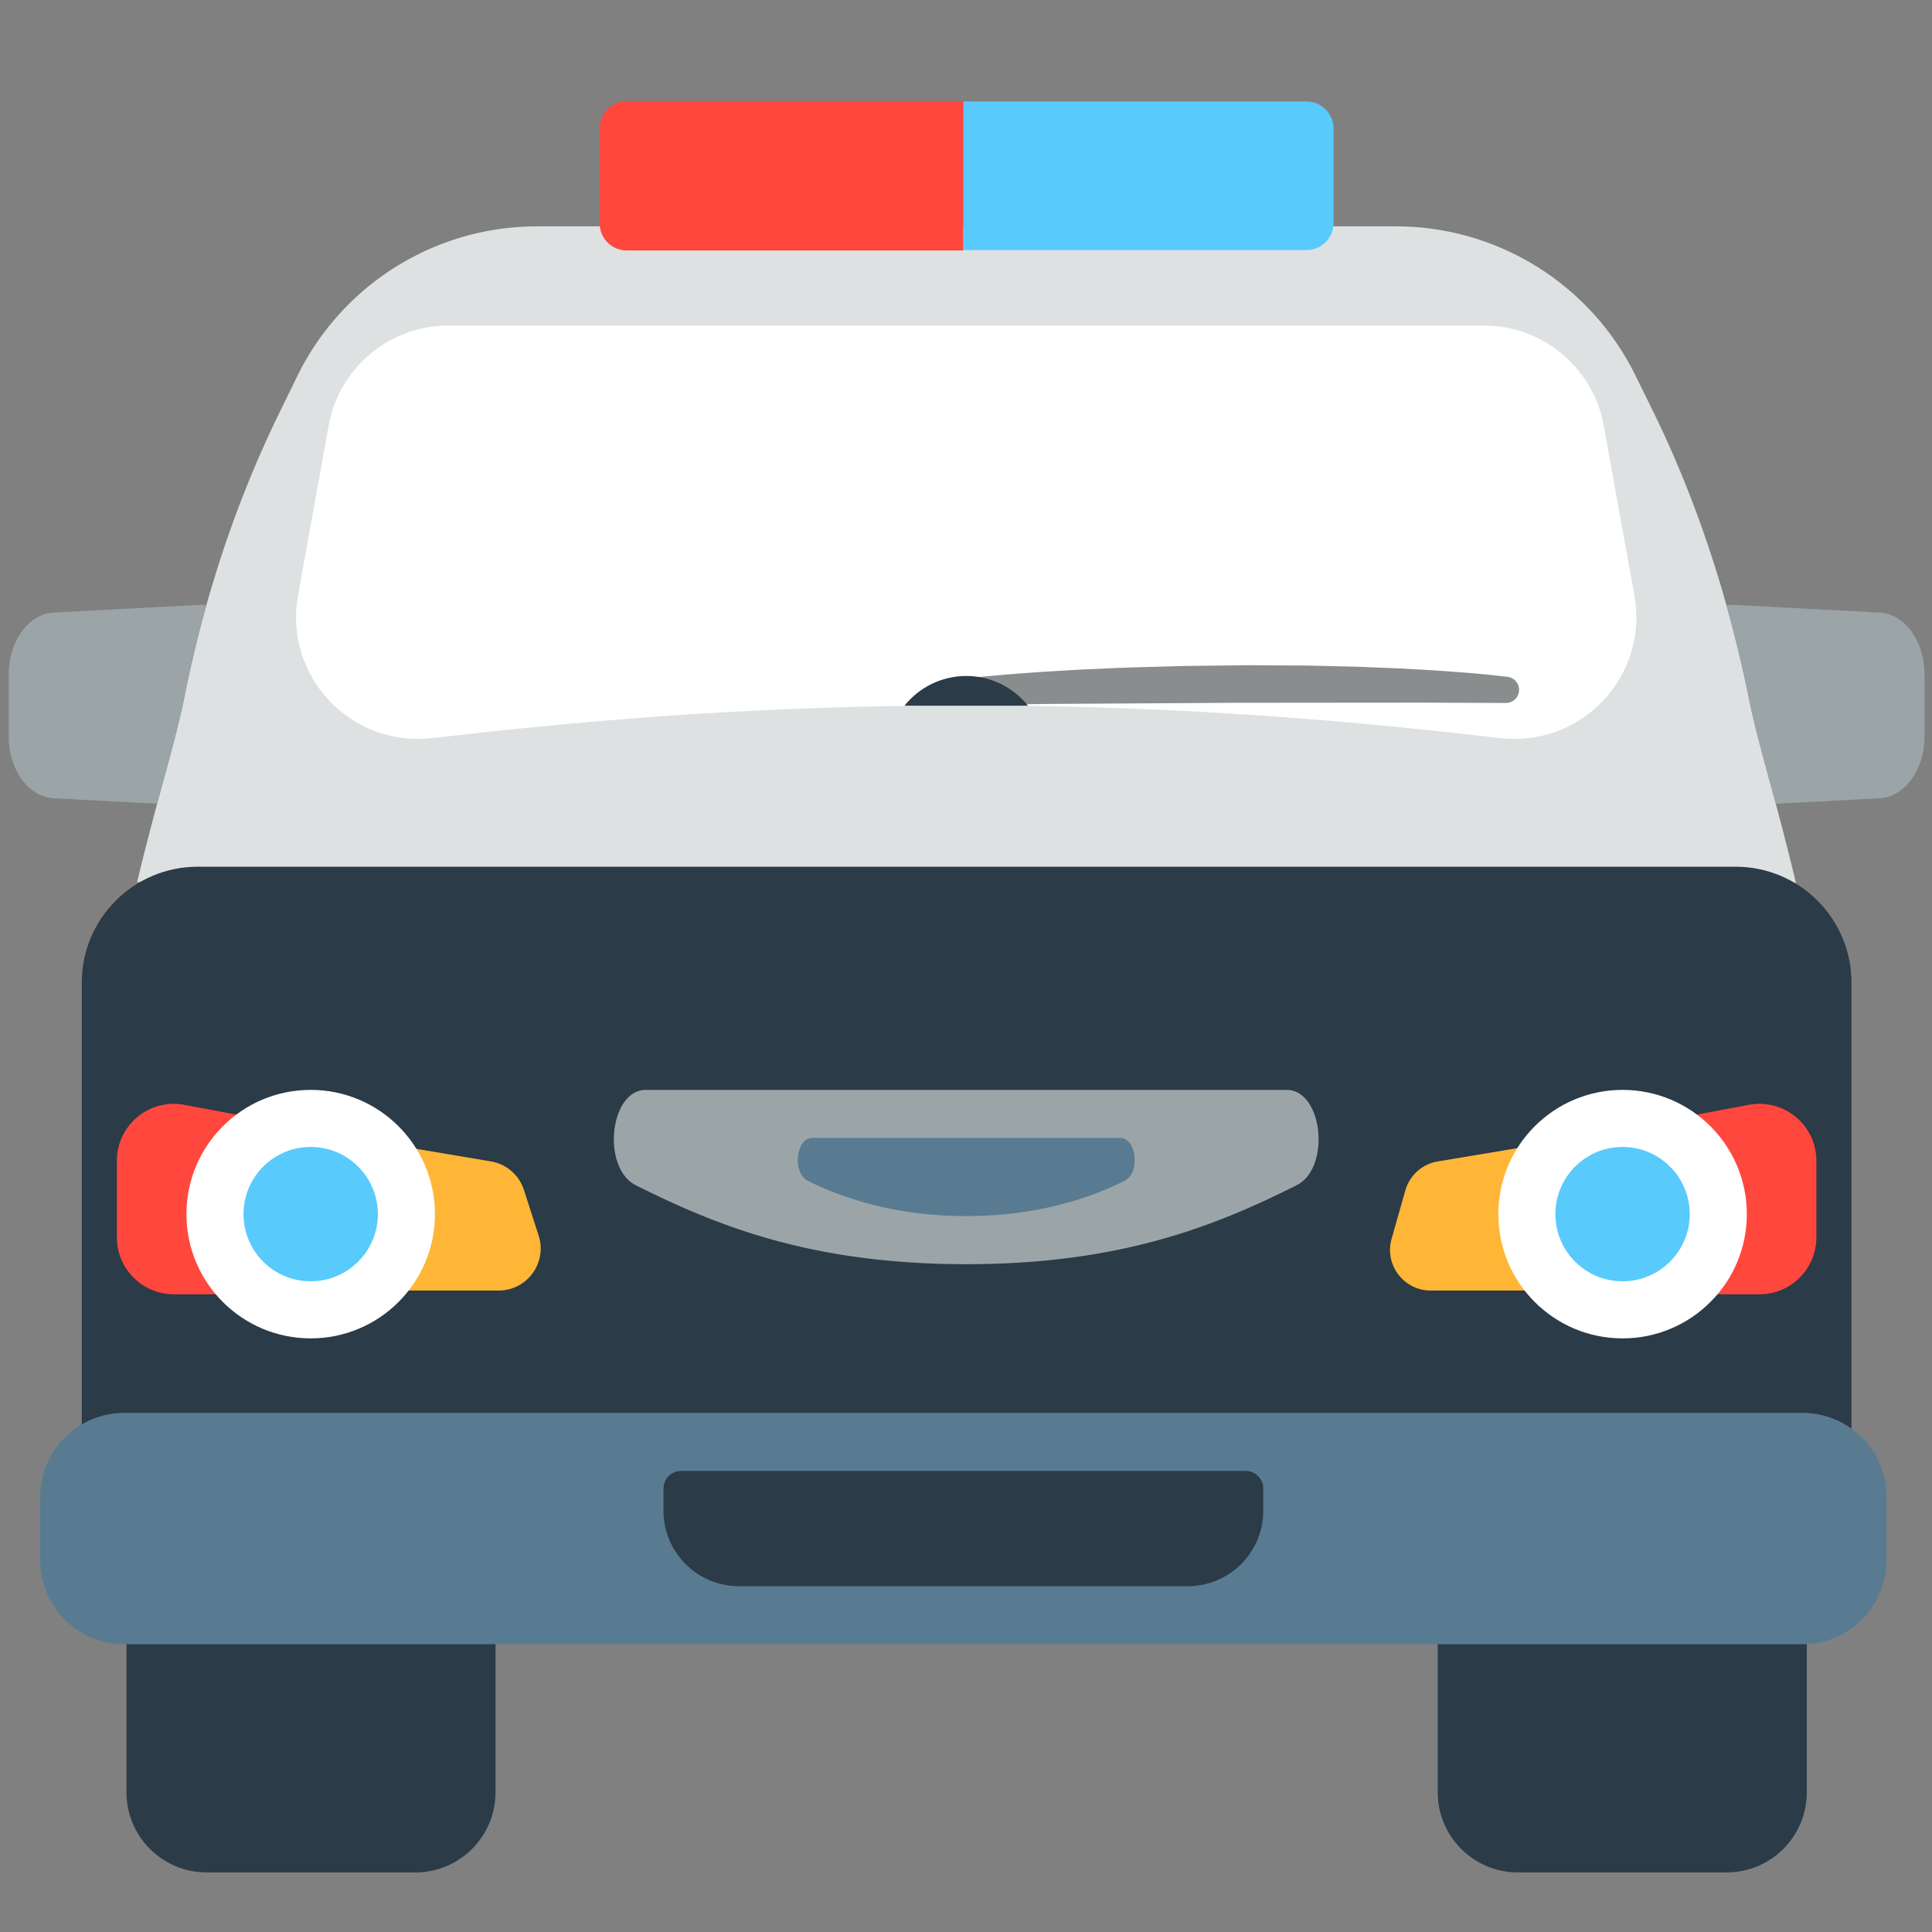 <?xml version="1.0" encoding="utf-8"?><!-- Uploaded to: SVG Repo, www.svgrepo.com, Generator: SVG Repo Mixer Tools -->
<svg width="800px" height="800px" viewBox="0 0 512 512" xmlns="http://www.w3.org/2000/svg" xmlns:xlink="http://www.w3.org/1999/xlink" aria-hidden="true" role="img" class="iconify iconify--fxemoji" preserveAspectRatio="xMidYMid meet"><rect x="0" y="0" width="512" height="512" fill="#808080" stroke="none"/><path fill="#DEE1E2" d="M475.954 234.033c-5.691-23.763-9.862-36.122-12.446-48.815c-5.411-26.579-13.728-52.483-25.716-76.814l-4.409-8.949a70.73 70.73 0 0 0-63.447-39.47H142.342a70.73 70.73 0 0 0-63.544 39.667l-4.763 9.743c-11.64 23.811-19.892 49.092-25.122 75.075c-2.589 12.863-6.808 25.386-12.584 49.294l439.625.269z"></path><path fill="#2B3B47" d="M459.936 229.69H52.398c-16.969 0-30.725 13.756-30.725 30.725v129.969c0 9.847 4.638 18.606 11.843 24.229v60.351c0 11.735 9.513 21.249 21.249 21.249h55.304c11.735 0 21.249-9.513 21.249-21.249v-53.855h249.697v53.855c0 11.735 9.513 21.249 21.249 21.249h55.304c11.735 0 21.249-9.513 21.249-21.249v-60.351c7.205-5.623 11.843-14.382 11.843-24.229v-129.97c0-16.969-13.756-30.724-30.724-30.724z"></path><path fill="#FFB636" d="M132.146 342.003H45.175c-6.151 0-11.137-4.986-11.137-11.137v-26.104c0-6.891 6.194-12.128 12.989-10.982l83.074 14.006c4.1.691 7.474 3.609 8.749 7.567l3.897 12.098c2.317 7.19-3.046 14.552-10.601 14.552zm246.995 0h88.391c5.944 0 10.763-4.819 10.763-10.763v-26.946c0-6.65-5.971-11.709-12.531-10.617l-84.749 14.114a10.764 10.764 0 0 0-8.586 7.678l-3.642 12.832c-1.95 6.871 3.211 13.702 10.354 13.702z"></path><path fill="#FF473E" d="M255.307 66.386h-89.185a7.2 7.2 0 0 1-7.2-7.2V33.988a7.2 7.2 0 0 1 7.2-7.2h89.185v39.598zM81.803 298.957l-33.366-6.239c-9.167-1.456-17.464 5.628-17.464 14.909v20.278c0 8.337 6.759 15.096 15.096 15.096H92.48m327.373.001h46.411c8.337 0 15.096-6.759 15.096-15.096v-20.278c0-9.282-8.297-16.365-17.464-14.909l-33.366 6.239"></path><path fill="#9BA5A8" d="M168.517 314.112c21.542 10.775 46.554 20.91 87.545 20.91s66.003-10.135 87.545-20.91c9.15-4.577 6.985-25.282-2.641-25.282H171.158c-9.625 0-11.791 20.705-2.641 25.282zM510 178.628v16.635c0 8.749-5.244 15.938-11.882 16.288L470.602 213c-3.032-11.31-5.403-19.475-7.094-27.781a351.594 351.594 0 0 0-5.978-24.799a9.47 9.47 0 0 1 1.932-.117l38.656 2.037c6.638.349 11.882 7.538 11.882 16.288zM41.643 212.995l-27.428-1.445c-6.638-.35-11.882-7.539-11.882-16.288v-16.635c0-8.749 5.244-15.938 11.882-16.288l38.656-2.037a9.446 9.446 0 0 1 1.824.1a330.153 330.153 0 0 0-5.783 24.068c-1.714 8.521-4.145 16.896-7.269 28.525z"></path><path fill="#597B91" d="M215.221 301.566h81.682c4.318 0 5.289 9.287 1.185 11.341c-9.663 4.833-23.639 9.379-42.026 9.379s-32.363-4.546-42.026-9.379c-4.104-2.054-3.132-11.341 1.185-11.341z"></path><path fill="#FFF" d="M425.005 112.81l8.131 44.978c3.855 21.327-13.976 40.299-35.506 37.815c-34.996-4.037-81.933-8.659-141.568-8.659c-59.641 0-106.583 4.622-141.58 8.66c-21.527 2.484-39.357-16.482-35.507-37.807l8.119-44.979c2.775-15.371 16.155-26.552 31.775-26.552h274.363c15.617 0 28.995 11.177 31.773 26.544zM82.335 288.83c-18.185 0-32.927 14.742-32.927 32.927s14.742 32.927 32.927 32.927s32.927-14.742 32.927-32.927s-14.742-32.927-32.927-32.927zm314.736 32.927c0 18.185 14.742 32.927 32.927 32.927s32.927-14.742 32.927-32.927s-14.742-32.927-32.927-32.927s-32.927 14.742-32.927 32.927z"></path><path fill="#59CAFC" d="M255.307 26.895h90.903a7.2 7.2 0 0 1 7.2 7.2V59.08a7.2 7.2 0 0 1-7.2 7.2h-90.903V26.895zM82.335 303.957c-9.831 0-17.8 7.969-17.8 17.8s7.969 17.8 17.8 17.8s17.8-7.969 17.8-17.8s-7.969-17.8-17.8-17.8zm329.863 17.8c0 9.831 7.969 17.8 17.8 17.8s17.8-7.969 17.8-17.8s-7.969-17.8-17.8-17.8c-9.83 0-17.8 7.969-17.8 17.8z"></path><path fill="#8A8D8E" d="M256.047 179.803l1.605-.174c1.047-.103 2.583-.303 4.537-.468c1.955-.168 4.328-.414 7.051-.602c2.723-.198 5.794-.461 9.145-.64c3.351-.188 6.981-.452 10.821-.594c3.84-.15 7.889-.39 12.078-.49l12.917-.353l13.337-.154c4.469-.089 8.938.018 13.337.017c2.2.019 4.382.008 6.538.052l6.381.15l6.171.145l5.91.239l5.596.23l5.229.298l4.81.281l4.339.326c2.724.19 5.099.409 7.055.594c1.956.165 3.493.362 4.54.473l1.607.179l.424.047a3.48 3.48 0 0 1 3.072 3.844c-.199 1.779-1.723 3.094-3.472 3.093l-22.345-.09l-49.158.04l-49.157.302l-22.344.236a3.481 3.481 0 0 1-.428-6.941l.404-.04z"></path><path fill="#2B3B47" d="M272.436 187.02c-3.846-4.798-9.746-7.877-16.373-7.877c-6.627 0-12.527 3.08-16.373 7.877h32.746z"></path><path fill="#597B91" d="M477.702 435.734H32.913c-12.291 0-22.255-9.964-22.255-22.255v-16.791c0-12.291 9.964-22.255 22.255-22.255h444.789c12.291 0 22.255 9.964 22.255 22.255v16.791c0 12.291-9.964 22.255-22.255 22.255z"></path><path fill="#2B3B47" d="M314.782 420.354H195.833c-11.045 0-19.998-8.953-19.998-19.998v-5.876a4.67 4.67 0 0 1 4.669-4.669h149.607a4.67 4.67 0 0 1 4.669 4.669v5.876c0 11.045-8.953 19.998-19.998 19.998z"></path></svg>